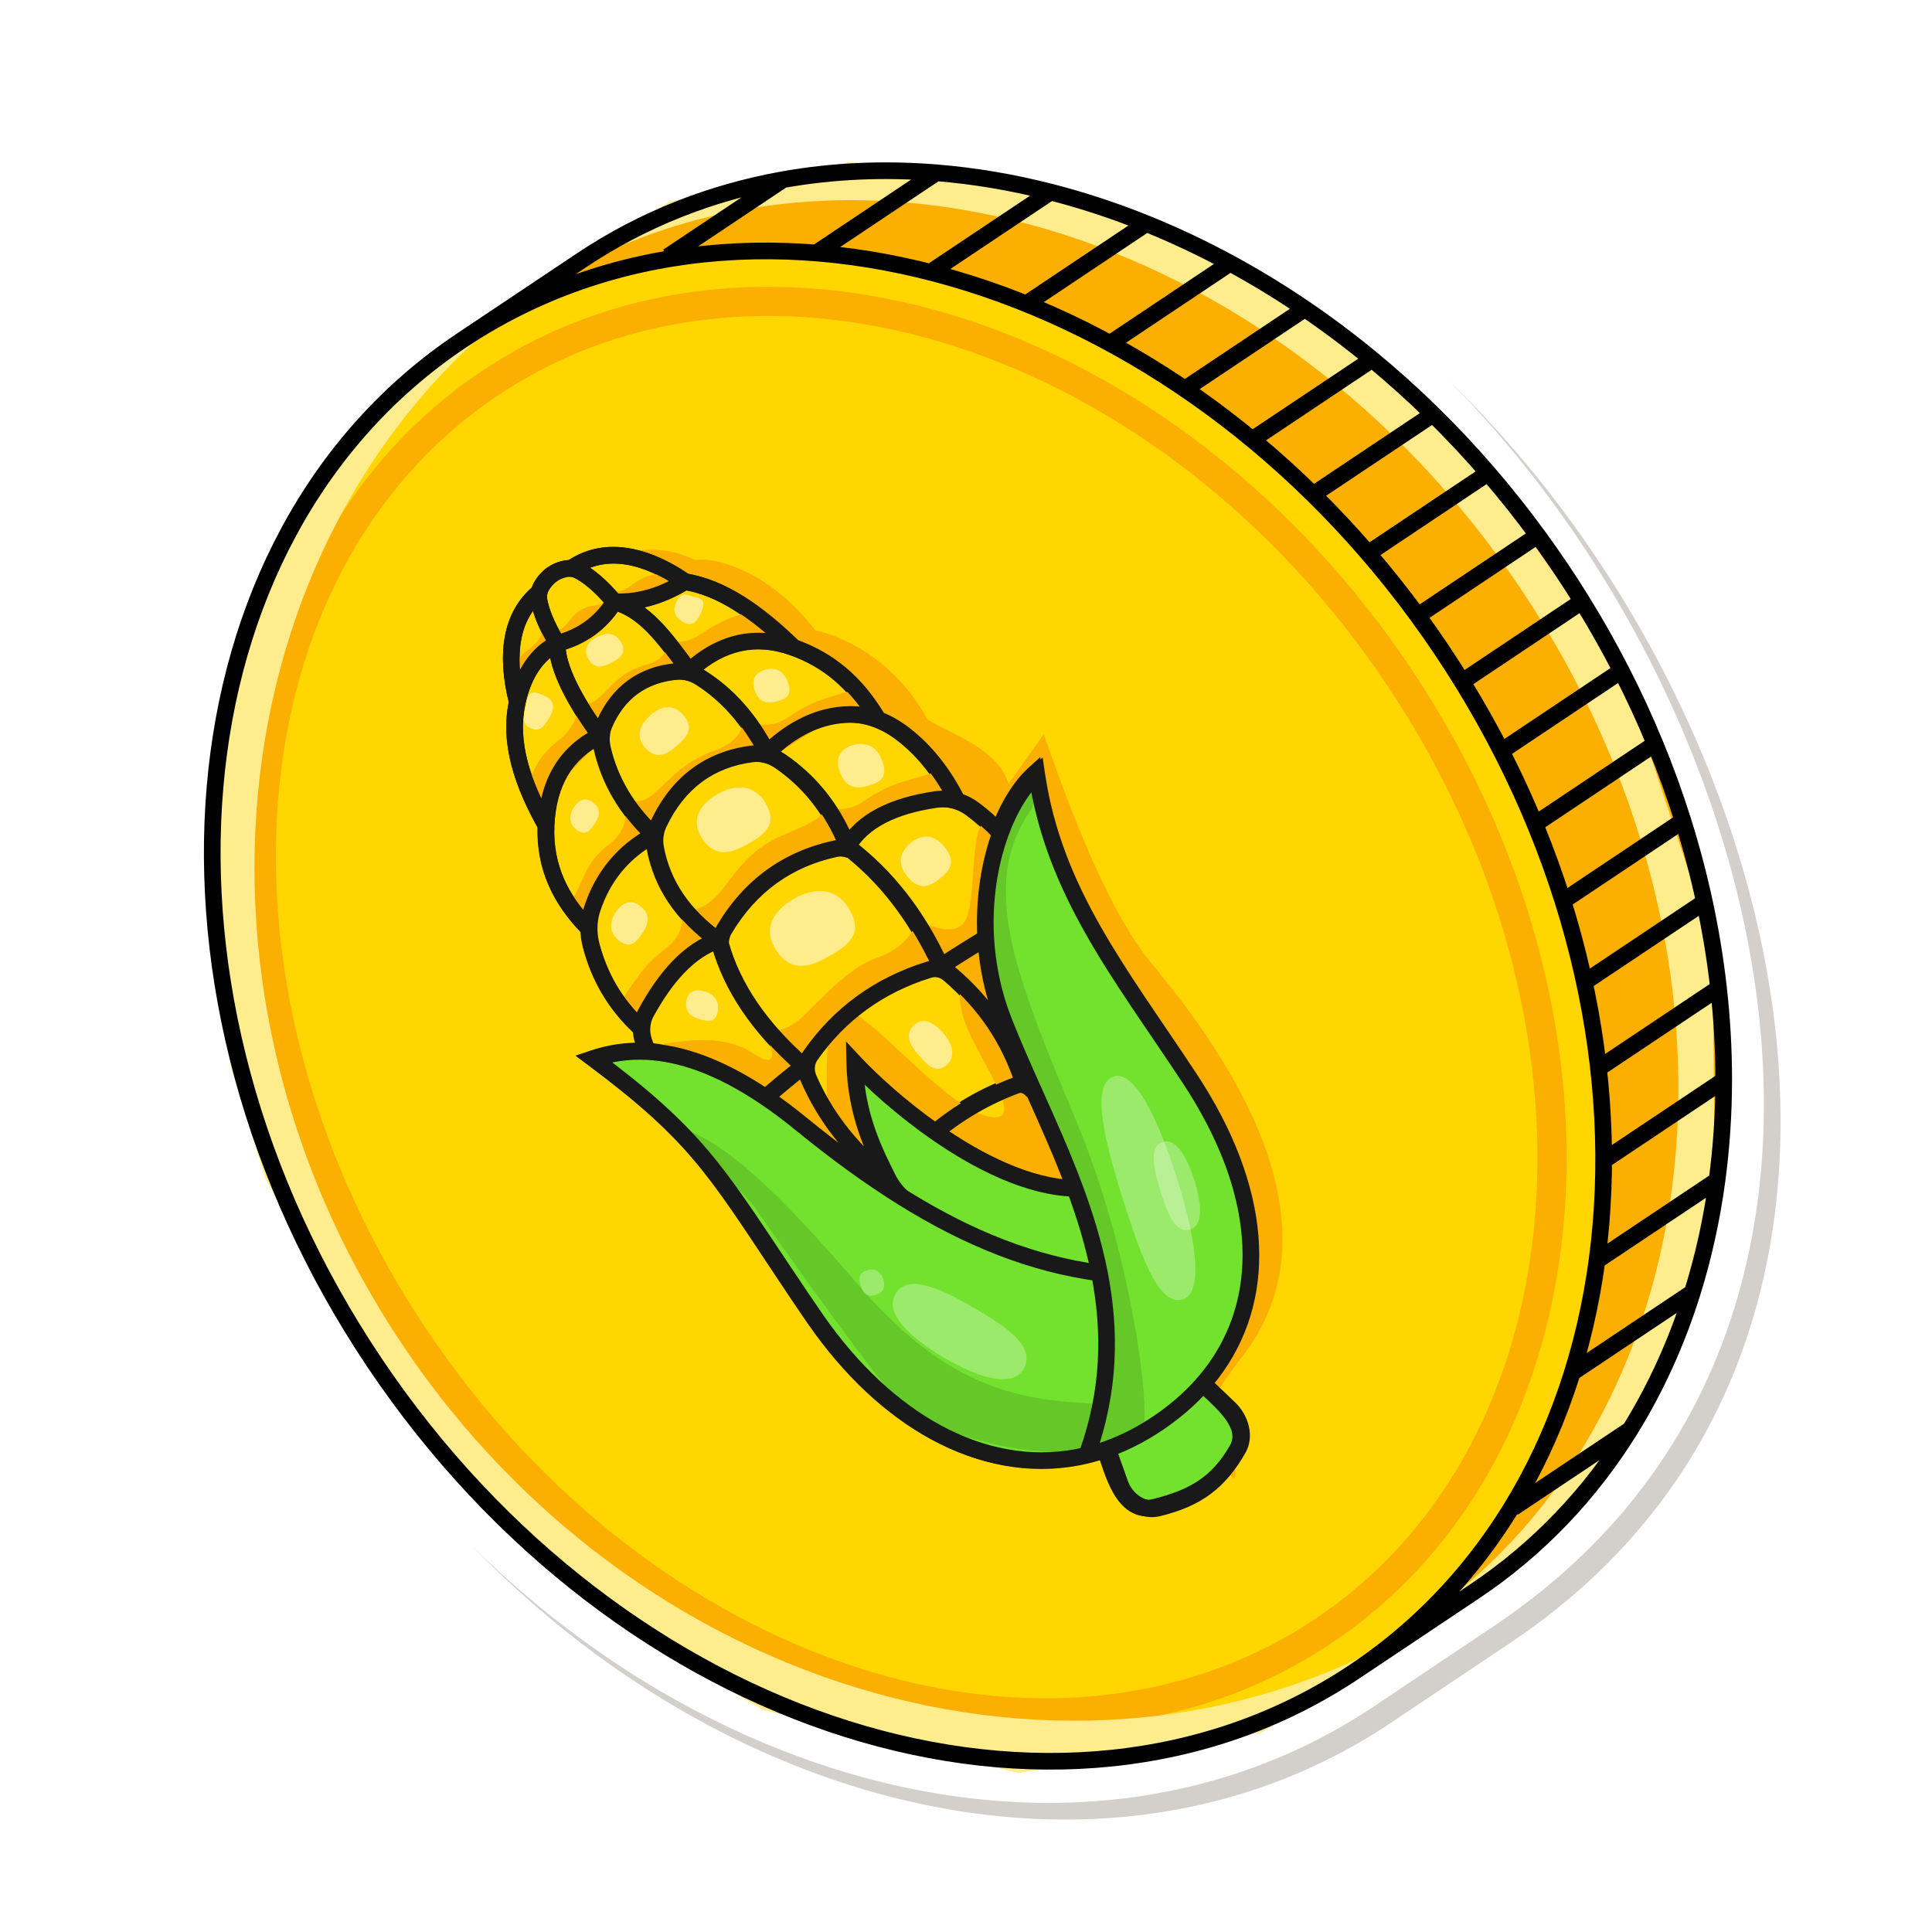 <svg width="464" height="464" viewBox="0 0 464 464" fill="none" xmlns="http://www.w3.org/2000/svg">
<g filter="url(#filter0_f_856_6380)">
<path d="M362.882 394.449L334.128 413.713C257.339 465.157 146.446 427.791 85.523 336.763C24.601 245.736 32.303 128.918 109.092 77.474L137.846 58.21C187.625 24.861 252.475 30.636 303.548 58.414C414.174 118.581 486.552 311.599 362.882 394.449Z" fill="#261804" fill-opacity="0.2"/>
</g>
<path d="M358.882 390.449L330.128 409.713C253.339 461.157 142.446 423.791 81.523 332.763C20.601 241.736 28.303 124.918 105.092 73.474L133.846 54.21C183.625 20.861 248.475 26.636 299.548 54.414C410.174 114.581 482.552 307.599 358.882 390.449Z" fill="white"/>
<path d="M89.935 327.258C149.162 415.536 254.539 448.764 325.3 401.475C396.061 354.186 405.41 244.286 346.183 156.008C286.955 67.729 181.579 34.501 110.818 81.791C40.057 129.08 30.707 238.98 89.935 327.258Z" fill="#FFD600"/>
<path d="M375.011 136.742C376.721 139.291 378.374 141.859 379.971 144.442C383.363 149.933 386.498 155.496 389.377 161.112C392.35 166.91 395.05 172.765 397.478 178.654C400.006 184.783 402.24 190.95 404.183 197.13C406.225 203.626 407.945 210.138 409.345 216.636C410.837 223.559 411.966 230.467 412.736 237.327C413.571 244.775 413.982 252.166 413.973 259.456C413.962 267.613 413.425 275.643 412.366 283.486C411.115 292.753 409.137 301.759 406.439 310.403C402.779 322.13 397.795 333.192 391.508 343.337C382.002 358.679 369.517 371.925 354.128 382.209L325.3 401.475C396.061 354.186 405.41 244.286 346.183 156.008C286.955 67.729 181.579 34.501 110.818 81.791L139.646 62.525C154.498 52.599 170.875 46.221 188.031 43.154C200.014 41.012 212.376 40.486 224.864 41.495C233.972 42.231 243.147 43.783 252.29 46.122C260.003 48.095 267.693 50.627 275.301 53.7C282.09 56.442 288.814 59.614 295.43 63.204C301.517 66.507 307.513 70.162 313.385 74.161C318.894 77.912 324.293 81.964 329.556 86.309C334.561 90.442 339.443 94.839 344.179 99.494C348.728 103.965 353.141 108.674 357.4 113.614C361.523 118.398 365.5 123.398 369.312 128.61C371.255 131.266 373.156 133.977 375.011 136.742Z" fill="#FBAF00"/>
<path d="M89.935 327.258C149.162 415.536 254.539 448.764 325.3 401.475C396.061 354.186 405.41 244.286 346.183 156.008C286.955 67.729 181.579 34.501 110.818 81.791C40.057 129.08 30.707 238.98 89.935 327.258Z" fill="#FFD600"/>
<path d="M375.011 136.742C376.721 139.291 378.374 141.859 379.971 144.442C383.363 149.933 386.498 155.496 389.377 161.112C392.35 166.91 395.05 172.765 397.478 178.654C400.006 184.783 402.24 190.95 404.183 197.13C406.225 203.626 407.945 210.138 409.345 216.636C410.837 223.559 411.966 230.467 412.736 237.327C413.571 244.775 413.982 252.166 413.973 259.456C413.962 267.613 413.425 275.643 412.366 283.486C411.115 292.753 409.137 301.759 406.439 310.403C402.779 322.13 397.795 333.192 391.508 343.337C382.002 358.679 369.517 371.925 354.128 382.209L325.3 401.475C396.061 354.186 405.41 244.286 346.183 156.008C286.955 67.729 181.579 34.501 110.818 81.791L139.646 62.525C154.498 52.599 170.875 46.221 188.031 43.154C200.014 41.012 212.376 40.486 224.864 41.495C233.972 42.231 243.147 43.783 252.29 46.122C260.003 48.095 267.693 50.627 275.301 53.7C282.09 56.442 288.814 59.614 295.43 63.204C301.517 66.507 307.513 70.162 313.385 74.161C318.894 77.912 324.293 81.964 329.556 86.309C334.561 90.442 339.443 94.839 344.179 99.494C348.728 103.965 353.141 108.674 357.4 113.614C361.523 118.398 365.5 123.398 369.312 128.61C371.255 131.266 373.156 133.977 375.011 136.742Z" fill="#FBAF00"/>
<path d="M365.513 141.834C424.336 229.871 412.847 340.95 339.852 389.934L375.527 364.922L400.451 325.996L411.836 283.908L411.279 226.562L389.593 160.883L354.761 111.518L334.853 90.079L288.557 59.178L237.77 40.98L203.906 38.934L160.596 48.466L126.836 71.121C199.831 22.137 306.69 53.796 365.513 141.834Z" fill="#FFED8D"/>
<path d="M99.471 321.165C154.796 403.882 252.599 435.439 317.921 391.649C383.242 347.86 391.346 245.305 336.021 162.587C280.696 79.87 182.893 48.313 117.571 92.103C52.25 135.892 44.146 238.447 99.471 321.165Z" stroke="#FBAF00" stroke-width="7"/>
<path d="M96.599 322.875C155.688 411.147 267.884 439.64 347.195 386.516L303.107 416.048L244.627 425.856L183.149 410.607L152.16 392.259L118.171 362.26L88.682 328.41L63.691 282.924L55.422 256.265L50.195 188.268L57.693 152.77L66.404 129.271L96.179 91.663L133.214 66.856C53.903 119.98 37.509 234.604 96.599 322.875Z" fill="#FFED8D"/>
<path d="M325.3 401.475C254.539 448.764 149.162 415.536 89.935 327.258C30.707 238.98 40.057 129.08 110.818 81.791M325.3 401.475C396.061 354.186 405.41 244.286 346.183 156.008C286.955 67.729 181.579 34.501 110.818 81.791M325.3 401.475L354.128 382.209C369.517 371.925 382.002 358.679 391.508 343.337M110.818 81.791L139.646 62.525C154.498 52.599 170.875 46.221 188.031 43.154M188.031 43.154C200.014 41.012 212.376 40.486 224.864 41.495M188.031 43.154L160.385 61.629M224.864 41.495C233.972 42.231 243.147 43.783 252.29 46.122M224.864 41.495L196.644 60.354M252.29 46.122C260.003 48.095 267.693 50.627 275.301 53.7M252.29 46.122L224.254 64.858M275.301 53.7C282.09 56.442 288.814 59.614 295.43 63.204M275.301 53.7L247.38 72.359M295.43 63.204C301.517 66.507 307.513 70.162 313.385 74.161M295.43 63.204L267.303 82.001M313.385 74.161C318.894 77.912 324.293 81.964 329.556 86.309M313.385 74.161L285.304 92.927M329.556 86.309C334.561 90.442 339.443 94.839 344.179 99.494M329.556 86.309L301.383 105.138M344.179 99.494C348.728 103.965 353.141 108.674 357.4 113.614M344.179 99.494L316.181 118.205M357.4 113.614C361.523 118.398 365.5 123.398 369.312 128.61M357.4 113.614L329.057 132.556M369.312 128.61C371.255 131.266 373.156 133.977 375.011 136.742C376.721 139.291 378.374 141.859 379.971 144.442M369.312 128.61C359.244 135.338 349.87 141.602 340.972 147.549M379.971 144.442C383.363 149.933 386.498 155.496 389.377 161.112M379.971 144.442L351.606 163.399M389.377 161.112C392.35 166.91 395.05 172.765 397.478 178.654M389.377 161.112L360.958 180.105M397.478 178.654C400.006 184.783 402.24 190.95 404.183 197.13M397.478 178.654L369.029 197.667M404.183 197.13C406.225 203.626 407.945 210.138 409.345 216.636M404.183 197.13L375.684 216.176M409.345 216.636C410.837 223.559 411.966 230.467 412.736 237.327M409.345 216.636L380.834 235.69M412.736 237.327C413.571 244.775 413.982 252.166 413.972 259.456M412.736 237.327L384.378 256.278M413.972 259.456C413.962 267.613 413.425 275.643 412.366 283.486M413.972 259.456L385.619 278.404M412.366 283.486C411.115 292.753 409.137 301.759 406.439 310.403M412.366 283.486L383.914 302.5M406.439 310.403C402.779 322.13 397.795 333.192 391.508 343.337M406.439 310.403L377.852 329.507M391.508 343.337L363.388 362.13" stroke="black" stroke-width="4"/>
<path d="M166.931 134.49C157.028 129.655 147.51 132.828 143.004 135.995L156.662 142.568L194.35 170.492L228.852 204.703L243.95 237.57L276.332 330.022L290.965 344.258C301.492 370.803 294.374 339.855 293.834 339.568L293.058 333.146L297.287 327.141C325.361 293.121 291.079 248.936 276.332 231.08C264.534 216.795 254.043 185.923 250.684 176.313L242.208 188.262C239.889 179.835 227.604 175.904 222.765 172.827C214.804 158.193 202.066 152.647 195.845 151.418C184.558 136.791 171.513 133.735 166.931 134.49Z" fill="#FBAF00"/>
<path d="M129.277 142.402C122.817 147.875 121.272 156.961 124.228 168.581C125.768 161.619 128.984 157.002 133.791 154.477C133.628 158.932 136.347 166.095 144.001 176.66L144.367 176.647C144.451 175.655 144.687 174.691 145.079 173.794C148.341 166.32 154.115 162.012 162.223 161.232C163.383 161.121 164.566 161.253 165.706 161.602L165.347 161.106C159.487 153.017 154.735 146.457 147.467 144.513C144.246 149.683 139.548 153.034 133.792 154.477C131.138 150.184 129.839 146.607 129.427 144.162C129.326 143.563 129.334 142.965 129.44 142.393L129.277 142.402Z" fill="#FFD600"/>
<path d="M133.791 154.477C128.984 157.002 125.768 161.619 124.228 168.581L124.226 168.595L124.219 168.626L124.202 168.706C122.135 178.262 125.434 188.169 131.107 198.236C131.553 187.888 135.855 180.674 144.001 176.66C136.347 166.095 133.628 158.932 133.791 154.477Z" fill="#FFD600"/>
<path d="M164.395 139.678C159.573 142.542 154.204 144.765 147.465 144.513L147.467 144.513C154.735 146.457 159.487 153.017 165.347 161.106C172.957 153.995 181.413 152.278 190.324 155.452C181.593 146.935 173.249 141.141 164.395 139.678Z" fill="#FFD600"/>
<path d="M164.395 139.678C153.897 132.464 144.548 131.463 137.316 136.409L137.156 136.526C137.724 136.579 138.289 136.734 138.824 136.996C141.1 138.113 144.14 140.527 147.465 144.513C154.204 144.765 159.573 142.542 164.395 139.678Z" fill="#FFD600"/>
<path d="M129.427 144.162C129.839 146.607 131.138 150.184 133.792 154.477C139.548 153.034 144.246 149.683 147.467 144.513L147.465 144.513C144.14 140.527 141.1 138.113 138.824 136.996C138.289 136.734 137.724 136.579 137.156 136.526C136.693 136.483 136.229 136.509 135.778 136.599C133.212 137.113 131.262 138.587 129.987 140.871C129.725 141.342 129.539 141.856 129.44 142.393C129.334 142.965 129.326 143.563 129.427 144.162Z" fill="#FFD600"/>
<path d="M131.108 198.237C130.672 208.364 134.789 216.145 140.965 222.574L141.378 222.968C141.371 221.357 141.611 219.769 142.101 218.268C144.611 210.585 149.407 204.542 156.854 200.484L157.208 200.549C157.341 199.554 157.625 198.593 158.047 197.701C162.672 187.914 170.202 182.312 180.332 181.008C181.521 180.854 182.737 180.942 183.917 181.251L183.968 180.727C179.885 172.746 174.556 166.804 168.191 162.754C167.404 162.253 166.567 161.866 165.706 161.602C164.566 161.253 163.383 161.121 162.223 161.232C154.115 162.012 148.341 166.32 145.079 173.794C144.687 174.691 144.451 175.655 144.367 176.647L144.001 176.66C135.855 180.674 131.553 187.888 131.107 198.236L131.108 198.237Z" fill="#FFD600"/>
<path d="M190.324 155.452C181.413 152.278 172.957 153.995 165.347 161.106L165.706 161.602C166.567 161.866 167.404 162.253 168.191 162.754C174.556 166.804 179.885 172.746 183.968 180.727L183.917 181.251C185.076 181.553 186.201 182.069 187.232 182.779C193.901 187.369 199.536 193.881 203.191 203.213C206.802 196.988 214.178 193.437 224.228 191.945C225.957 191.688 227.745 191.808 229.453 192.314L228.966 191.407C225.468 184.693 221.049 179.44 215.93 175.708C214.269 174.497 212.469 173.508 210.598 172.797L210.258 172.328C205.22 163.969 198.903 158.508 190.324 155.452Z" fill="#FFD600"/>
<path d="M156.854 200.484C149.407 204.542 144.611 210.585 142.101 218.268C141.611 219.769 141.371 221.357 141.378 222.968C141.383 224.346 141.568 225.741 141.931 227.113C143.856 234.385 147.514 240.936 153.307 246.397L153.984 247.157C153.981 245.735 154.323 244.348 154.986 243.126C159.654 234.527 165.337 228.092 172.237 225.768L172.243 225.778L172.8 226.645C172.773 225.396 173.076 224.177 173.696 223.13C179.903 212.65 188.86 206.246 200.226 203.763C201.415 203.503 202.666 203.604 203.84 204.031L203.191 203.213C199.536 193.881 193.901 187.369 187.232 182.779C186.201 182.069 185.076 181.553 183.917 181.251C182.737 180.942 181.521 180.854 180.332 181.008C170.202 182.312 162.672 187.914 158.047 197.701C157.625 198.593 157.341 199.554 157.208 200.549L156.854 200.484Z" fill="#FFD600"/>
<path d="M225.452 231.97C219.914 219.753 212.427 210.229 203.191 203.213L203.84 204.031C202.666 203.604 201.415 203.503 200.226 203.763C188.86 206.246 179.903 212.65 173.696 223.13C173.076 224.177 172.773 225.396 172.8 226.645C175.672 236.973 182.186 246.693 192.629 255.887L193.357 256.016C193.437 255.057 193.756 254.139 194.302 253.357C201.209 243.472 210.583 236.539 222.572 232.794C223.481 232.511 224.451 232.484 225.387 232.698L225.452 231.97Z" fill="#FFD600"/>
<path d="M172.237 225.768C165.337 228.092 159.654 234.527 154.986 243.126C154.323 244.348 153.981 245.735 153.984 247.157C153.987 248.149 154.156 249.157 154.501 250.138C154.777 250.923 155.066 251.698 155.368 252.462C162.948 252.874 172.232 255.753 183.548 263.427C186.371 261.004 189.395 258.488 192.629 255.887C182.186 246.693 175.672 236.973 172.8 226.645C172.614 226.355 172.428 226.066 172.243 225.778L172.237 225.768Z" fill="#FFD600"/>
<path d="M224.228 191.945C214.178 193.437 206.802 196.988 203.191 203.213C212.427 210.229 219.914 219.753 225.452 231.97C229.207 229.498 232.791 227.232 236.199 225.155C235.679 215.863 237.147 207.129 239.725 200.018C237.729 197.854 235.551 195.906 233.198 194.175C232.039 193.323 230.769 192.704 229.453 192.314C227.745 191.808 225.957 191.688 224.228 191.945Z" fill="#FFD600"/>
<path d="M245.186 259.9C241.787 249.259 235.846 240.747 227.962 234.007C227.194 233.35 226.306 232.908 225.387 232.698C224.451 232.484 223.481 232.511 222.572 232.794C210.583 236.539 201.209 243.472 194.302 253.357C193.756 254.139 193.437 255.057 193.357 256.016C193.277 256.976 193.437 257.977 193.847 258.925C197.477 267.308 203.347 275.582 213.016 283.34C209.79 276.856 205.128 267.904 204.873 255.162C208.975 259.559 215.919 265.948 224.143 271.71C229.85 266.972 236.276 263.228 243.46 260.525C244.074 260.294 244.747 260.278 245.385 260.463L245.186 259.9Z" fill="#FFD600"/>
<path d="M248.02 262.684L247.8 262.191C247.067 261.508 246.344 260.741 245.385 260.463C244.747 260.278 244.074 260.294 243.46 260.525C236.276 263.228 229.85 266.972 224.143 271.71C234.29 278.82 246.383 284.974 257.483 285.248C254.629 277.507 251.282 270.001 248.02 262.684Z" fill="#FFD600"/>
<path d="M277.347 361.968C286.717 359.659 292.504 356.202 297.099 348.19C300.597 342.091 292.861 336.354 288.91 332.388L288.382 331.839C285.741 334.919 282.644 337.762 279.108 340.339C274.578 343.64 269.951 346.102 265.284 347.786C267.241 353.299 269.604 363.875 277.347 361.968Z" fill="#73E22F"/>
<path d="M137.316 136.409L136.184 134.758L136.159 134.774L136.135 134.792L137.316 136.409ZM147.465 144.513L145.931 145.791L146.174 146.082L146.505 146.264L147.465 144.513ZM129.277 142.402L129.158 140.405L128.491 140.443L127.982 140.874L129.277 142.402ZM133.792 154.477L132.092 155.525L132.863 156.773L134.284 156.417L133.792 154.477ZM138.824 136.996L137.947 138.791L138.824 136.996ZM135.778 136.599L135.38 134.638L135.778 136.599ZM129.427 144.162L127.455 144.489L129.427 144.162ZM129.987 140.871L128.24 139.893L129.987 140.871ZM133.791 154.477L135.79 154.556L135.916 151.098L132.857 152.706L133.791 154.477ZM131.108 198.237L133.106 198.329L133.13 197.758L132.849 197.259L131.108 198.237ZM210.258 172.328L208.546 173.357L208.59 173.43L208.64 173.499L210.258 172.328ZM140.965 222.574L139.525 223.957L139.554 223.988L139.585 224.017L140.965 222.574ZM183.968 180.727L185.959 180.926L186.016 180.343L185.748 179.82L183.968 180.727ZM144.605 179.816L142.658 180.266L144.605 179.816ZM145.079 173.794L143.245 172.99L145.079 173.794ZM168.191 162.754L169.261 161.067L168.191 162.754ZM162.223 161.232L162.026 159.241L162.223 161.232ZM228.966 191.407L227.193 192.327L227.199 192.338L227.205 192.349L228.966 191.407ZM203.948 171.533L203.939 169.533L203.948 171.533ZM215.93 175.708L214.755 177.323L214.755 177.323L215.93 175.708ZM172.237 225.768L173.92 224.692L173.713 224.369L173.401 224.145L172.237 225.768ZM153.307 246.397L154.798 245.069L154.74 245.004L154.677 244.944L153.307 246.397ZM142.101 218.268L144.003 218.894L142.101 218.268ZM141.931 227.113L139.998 227.619L141.931 227.113ZM203.191 203.213L201.329 203.937L201.439 204.217L201.625 204.452L203.191 203.213ZM187.232 182.779L186.102 184.426L187.232 182.779ZM180.332 181.008L180.071 179.024L180.332 181.008ZM157.289 203.632L155.322 203.991L157.289 203.632ZM158.047 197.701L156.238 196.842L158.047 197.701ZM224.228 191.945L223.928 189.966L224.228 191.945ZM233.198 194.175L232.016 195.785L233.198 194.175ZM154.986 243.126L156.744 244.084L154.986 243.126ZM154.501 250.138L152.614 250.796L154.501 250.138ZM173.696 223.13L175.417 224.153L173.696 223.13ZM200.226 203.763L199.794 201.809L200.226 203.763ZM245.186 259.9L243.281 260.503L243.29 260.532L243.3 260.561L245.186 259.9ZM213.016 283.34L214.82 282.481L214.813 282.467L214.806 282.453L213.016 283.34ZM227.962 234.007L226.665 235.525L227.962 234.007ZM222.572 232.794L221.971 230.885L222.572 232.794ZM193.847 258.925L195.682 258.135L193.847 258.925ZM194.302 253.357L195.942 254.506L194.302 253.357ZM243.46 260.525L244.169 262.397L243.46 260.525ZM195.738 316.895L194.097 318.032L195.738 316.895ZM142.473 254.21L141.832 252.314L138.221 253.525L141.279 255.811L142.473 254.21ZM191.913 269.7L190.648 271.246L191.913 269.7ZM284.925 258.819L283.255 259.914L284.925 258.819ZM279.108 340.339L277.927 338.722L279.108 340.339ZM248.397 185.84L250.376 185.556L249.832 181.837L247.052 184.356L248.397 185.84ZM240.466 244.997L242.33 244.278L240.466 244.997ZM260.307 349.286L260.785 351.229L260.307 349.286ZM216.415 287.513L215.36 289.209L216.415 287.513ZM204.873 255.162L206.333 253.8L202.769 249.979L202.873 255.196L204.873 255.162ZM288.91 332.388L287.47 333.772C287.478 333.78 287.486 333.789 287.495 333.797L288.91 332.388ZM297.099 348.19L298.835 349.189L297.099 348.19ZM277.347 361.968L277.831 363.91L277.347 361.968ZM257.899 349.804L258.273 351.77L257.899 349.804ZM291.334 328.03L292.976 329.177L291.334 328.03ZM187.78 305.086L189.443 303.981L187.78 305.086ZM203.84 204.031L203.161 205.91C204.002 206.217 204.943 205.928 205.465 205.203C205.986 204.478 205.963 203.494 205.406 202.792L203.84 204.031ZM153.984 247.157L155.984 247.159L153.984 247.157ZM193.357 256.016L195.35 256.188L193.357 256.016ZM229.453 192.314L228.89 194.231L229.453 192.314ZM183.917 181.251L183.417 183.185L183.917 181.251ZM210.598 172.797L209.892 174.666L210.598 172.797ZM165.706 161.602L165.126 163.514L165.706 161.602ZM144.367 176.647L146.359 176.821L144.367 176.647ZM157.208 200.549L159.191 200.818L157.208 200.549ZM245.385 260.463L244.833 262.384L245.385 260.463ZM224.143 271.71L222.998 273.347L224.143 271.71ZM236.199 225.155L238.196 225.049L236.199 225.155ZM155.368 252.462L155.265 254.459L155.368 252.462ZM124.219 168.626L122.266 168.191L124.219 168.626ZM131.107 198.236L129.365 199.214L129.366 199.214L131.107 198.236ZM248.02 262.684L246.194 263.494L246.194 263.494L248.02 262.684ZM165.524 138.031C154.676 130.575 144.376 129.154 136.184 134.758L138.449 138.061C144.72 133.772 153.119 134.352 163.265 141.325L165.524 138.031ZM127.982 140.874C120.674 147.065 119.25 157.122 122.29 169.069L126.166 168.093C123.293 156.801 124.96 148.684 130.573 143.93L127.982 140.874ZM135.492 153.429C132.934 149.291 131.757 145.958 131.4 143.835L127.455 144.489C127.922 147.256 129.343 151.078 132.092 155.525L135.492 153.429ZM131.734 141.85C132.738 140.051 134.208 138.955 136.177 138.56L135.38 134.638C132.217 135.272 129.787 137.122 128.24 139.893L131.734 141.85ZM191.718 154.023C182.908 145.427 174.194 139.271 164.715 137.705L164.074 141.651C172.304 143.011 180.278 148.442 188.93 156.882L191.718 154.023ZM126.181 169.018C127.63 162.469 130.568 158.432 134.725 156.248L132.857 152.706C127.401 155.573 123.907 160.77 122.275 168.144L126.181 169.018ZM131.792 154.398C131.696 157.042 132.453 160.262 134.135 164.079C135.825 167.915 138.501 172.473 142.382 177.831L145.619 175.49C141.847 170.282 139.336 165.975 137.794 162.475C136.244 158.956 135.723 156.366 135.79 154.556L131.792 154.398ZM166.715 162.569C170.306 159.213 174.012 157.207 177.784 156.375C181.551 155.545 185.509 155.858 189.658 157.336L190.99 153.568C186.228 151.872 181.503 151.457 176.912 152.469C172.325 153.48 167.998 155.888 163.979 159.643L166.715 162.569ZM211.97 171.3C206.722 162.592 200.057 156.798 190.99 153.568L189.658 157.336C197.749 160.218 203.717 165.345 208.546 173.357L211.97 171.3ZM129.11 198.146C128.645 208.953 133.073 217.242 139.525 223.957L142.406 221.19C136.505 215.048 132.699 207.776 133.106 198.329L129.11 198.146ZM158.223 199.031C152.058 193.219 148.247 186.625 146.553 179.367L142.658 180.266C144.544 188.349 148.789 195.626 155.484 201.938L158.223 199.031ZM185.748 179.82C181.522 171.56 175.963 165.332 169.261 161.067L167.12 164.44C173.149 168.276 178.248 173.932 182.188 181.634L185.748 179.82ZM146.912 174.599C149.894 167.767 155.055 163.931 162.42 163.223L162.026 159.241C153.175 160.093 146.788 164.873 143.245 172.99L146.912 174.599ZM185.368 182.161C191.42 176.261 197.657 173.545 203.958 173.533L203.939 169.533C196.372 169.547 189.185 172.845 182.571 179.293L185.368 182.161ZM230.739 190.487C227.119 183.538 222.509 178.032 217.105 174.093L214.755 177.323C219.59 180.847 223.816 185.847 227.193 192.327L230.739 190.487ZM144.003 218.894C146.36 211.676 150.831 206.047 157.814 202.241L155.893 198.728C147.983 203.037 142.861 209.493 140.2 217.642L144.003 218.894ZM139.998 227.619C142.011 235.226 145.853 242.113 151.937 247.851L154.677 244.944C149.176 239.758 145.7 233.543 143.865 226.606L139.998 227.619ZM186.102 184.426C192.451 188.796 197.826 194.992 201.329 203.937L205.053 202.488C201.247 192.771 195.35 185.942 188.363 181.133L186.102 184.426ZM155.322 203.991C157.042 213.244 162.295 221.089 171.074 227.392L173.401 224.145C165.339 218.357 160.759 211.366 159.255 203.272L155.322 203.991ZM159.856 198.56C164.208 189.349 171.178 184.203 180.593 182.991L180.071 179.024C169.226 180.42 161.136 186.478 156.238 196.842L159.856 198.56ZM204.922 204.22C208.079 198.778 214.701 195.382 224.527 193.923L223.928 189.966C213.654 191.492 205.526 195.198 201.461 202.205L204.922 204.22ZM227.273 231.149C221.613 218.661 213.927 208.86 204.398 201.621L201.985 204.804C210.928 211.597 218.216 220.845 223.631 232.791L227.273 231.149ZM156.744 244.084C161.334 235.631 166.702 229.745 172.881 227.664L171.594 223.873C163.972 226.439 157.975 233.424 153.228 242.168L156.744 244.084ZM175.417 224.153C181.347 214.142 189.84 208.08 200.658 205.717L199.794 201.809C187.879 204.411 178.459 211.158 171.974 222.107L175.417 224.153ZM226.665 235.525C234.278 242.034 240.001 250.234 243.281 260.503L247.091 259.296C243.574 248.284 237.413 239.46 229.259 232.488L226.665 235.525ZM192.012 259.715C195.774 268.403 201.848 276.939 211.768 284.899L214.265 281.782C204.847 274.224 199.18 266.213 195.682 258.135L192.012 259.715ZM195.942 254.506C202.595 244.984 211.603 238.317 223.174 234.704L221.971 230.885C209.562 234.76 199.822 241.96 192.661 252.208L195.942 254.506ZM286.595 257.723C269.86 232.273 254.425 213.256 250.376 185.556L246.418 186.123C250.63 214.941 266.808 234.902 283.255 259.914L286.595 257.723ZM255.607 285.935C258.011 292.455 260.048 299.107 261.381 305.928L265.307 305.171C263.921 298.082 261.814 291.217 259.36 284.561L255.607 285.935ZM261.381 305.928C264.01 319.378 263.906 333.509 258.427 348.598L262.187 349.973C267.957 334.085 268.048 319.2 265.307 305.171L261.381 305.928ZM215.36 289.209C231.354 299.188 246.805 305.319 263.08 307.531L263.608 303.568C248.011 301.448 233.094 295.565 217.471 285.817L215.36 289.209ZM295.363 347.191C293.193 350.975 290.794 353.6 287.891 355.559C284.967 357.533 281.426 358.902 276.863 360.026L277.831 363.91C282.638 362.725 286.675 361.212 290.135 358.877C293.618 356.527 296.41 353.417 298.835 349.189L295.363 347.191ZM259.83 347.342C259.062 347.529 258.293 347.694 257.524 347.838L258.273 351.77C259.111 351.613 259.948 351.433 260.785 351.229L259.83 347.342ZM257.524 347.838C235.966 351.884 213.793 339.404 197.38 315.757L194.097 318.032C210.991 342.373 234.552 356.221 258.273 351.77L257.524 347.838ZM283.255 259.914C300.512 286.157 301.535 309.892 289.692 326.883L292.976 329.177C306.077 310.379 304.392 284.787 286.595 257.723L283.255 259.914ZM186.116 306.191C189.008 310.536 191.698 314.577 194.097 318.032L197.38 315.757C195.009 312.341 192.342 308.335 189.443 303.981L186.116 306.191ZM141.279 255.811C153.398 264.87 160.602 271.485 166.752 278.77C172.939 286.099 178.089 294.134 186.116 306.191L189.443 303.981C181.489 292.033 176.18 283.746 169.805 276.195C163.394 268.601 155.936 261.78 143.668 252.609L141.279 255.811ZM204.52 202.152C203.012 201.603 201.376 201.463 199.794 201.809L200.658 205.717C201.455 205.543 202.321 205.605 203.161 205.91L204.52 202.152ZM174.8 226.607C174.78 225.707 174.998 224.86 175.417 224.153L171.974 222.107C171.153 223.494 170.766 225.084 170.801 226.683L174.8 226.607ZM193.948 254.388C183.721 245.384 177.471 235.98 174.727 226.115L170.874 227.176C173.874 237.965 180.651 248.002 191.31 257.387L193.948 254.388ZM153.228 242.168C152.399 243.694 151.981 245.412 151.984 247.155L155.984 247.159C155.982 246.059 156.246 245.002 156.744 244.084L153.228 242.168ZM151.984 247.155C151.987 248.372 152.195 249.604 152.614 250.796L156.388 249.48C156.117 248.711 155.986 247.925 155.984 247.159L151.984 247.155ZM151.816 247.726L152.493 248.486L155.476 245.828L154.798 245.069L151.816 247.726ZM229.259 232.488C228.248 231.624 227.068 231.032 225.828 230.749L224.947 234.648C225.545 234.785 226.14 235.076 226.665 235.525L229.259 232.488ZM225.828 230.749C224.563 230.46 223.234 230.491 221.971 230.885L223.174 234.704C223.728 234.53 224.338 234.509 224.947 234.648L225.828 230.749ZM223.46 231.788L223.395 232.516L227.38 232.88L227.444 232.152L223.46 231.788ZM195.682 258.135C195.401 257.486 195.298 256.815 195.35 256.188L191.364 255.844C191.256 257.137 191.472 258.468 192.012 259.715L195.682 258.135ZM195.35 256.188C195.402 255.561 195.608 254.984 195.942 254.506L192.661 252.208C191.903 253.294 191.472 254.552 191.364 255.844L195.35 256.188ZM192.287 257.857L193.015 257.985L193.7 254.046L192.972 253.918L192.287 257.857ZM214.806 282.453C211.578 275.966 207.117 267.376 206.872 255.128L202.873 255.196C203.138 268.433 208.001 277.746 211.226 284.227L214.806 282.453ZM277.927 338.722C273.539 341.919 269.078 344.289 264.601 345.905L265.968 349.668C270.824 347.916 275.618 345.36 280.289 341.957L277.927 338.722ZM264.601 345.905C263.013 346.477 261.422 346.956 259.83 347.342L260.785 351.229C262.518 350.809 264.246 350.289 265.968 349.668L264.601 345.905ZM224.527 193.923C225.97 193.709 227.464 193.809 228.89 194.231L230.016 190.396C228.026 189.807 225.944 189.667 223.928 189.966L224.527 193.923ZM228.89 194.231C229.989 194.557 231.048 195.073 232.016 195.785L234.38 192.565C233.03 191.573 231.55 190.851 230.016 190.396L228.89 194.231ZM227.205 192.349L227.691 193.256L231.214 191.372L230.728 190.466L227.205 192.349ZM174.482 225.567C174.296 225.278 174.111 224.99 173.926 224.702L170.561 226.853C170.746 227.143 170.932 227.433 171.119 227.723L174.482 225.567ZM173.926 224.702C173.924 224.698 173.922 224.696 173.92 224.692L170.554 226.844C170.556 226.847 170.559 226.851 170.561 226.853L173.926 224.702ZM170.561 226.855L171.118 227.722L174.482 225.568L173.926 224.701L170.561 226.855ZM140.2 217.642C139.641 219.355 139.371 221.156 139.378 222.97L143.378 222.966C143.372 221.558 143.582 220.183 144.003 218.894L140.2 217.642ZM139.378 222.97C139.384 224.522 139.592 226.086 139.998 227.619L143.865 226.606C143.544 225.396 143.382 224.171 143.378 222.966L139.378 222.97ZM139.585 224.017L139.997 224.411L142.758 221.525L142.346 221.131L139.585 224.017ZM188.363 181.133C187.145 180.294 185.808 179.679 184.418 179.316L183.417 183.185C184.345 183.428 185.257 183.844 186.102 184.426L188.363 181.133ZM184.418 179.316C183.002 178.946 181.527 178.836 180.071 179.024L180.593 182.991C181.515 182.872 182.472 182.938 183.417 183.185L184.418 179.316ZM181.978 180.528L181.927 181.051L185.908 181.45L185.959 180.926L181.978 180.528ZM203.958 173.533C205.932 173.529 207.941 173.925 209.892 174.666L211.303 170.927C208.944 170.032 206.452 169.528 203.939 169.533L203.958 173.533ZM209.892 174.666C211.587 175.31 213.229 176.211 214.755 177.323L217.105 174.093C215.308 172.783 213.351 171.705 211.303 170.927L209.892 174.666ZM208.64 173.499L208.979 173.967L212.216 171.627L211.877 171.158L208.64 173.499ZM169.261 161.067C168.327 160.473 167.326 160.008 166.287 159.69L165.126 163.514C165.809 163.724 166.482 164.034 167.12 164.44L169.261 161.067ZM166.287 159.69C164.911 159.268 163.465 159.103 162.026 159.241L162.42 163.223C163.302 163.138 164.22 163.237 165.126 163.514L166.287 159.69ZM163.729 162.276L164.088 162.772L167.325 160.432L166.966 159.936L163.729 162.276ZM146.553 179.367C146.352 178.508 146.29 177.647 146.359 176.821L142.374 176.472C142.267 177.729 142.365 179.011 142.658 180.266L146.553 179.367ZM146.359 176.821C146.426 176.035 146.613 175.285 146.912 174.599L143.245 172.99C142.762 174.096 142.475 175.274 142.374 176.472L146.359 176.821ZM144.08 178.659L144.446 178.646L144.288 174.648L143.922 174.662L144.08 178.659ZM201.625 204.452L202.274 205.271L205.406 202.792L204.757 201.973L201.625 204.452ZM159.255 203.272C159.101 202.445 159.084 201.618 159.191 200.818L155.226 200.279C155.064 201.492 155.091 202.744 155.322 203.991L159.255 203.272ZM159.191 200.818C159.296 200.028 159.522 199.265 159.856 198.56L156.238 196.842C155.728 197.921 155.385 199.081 155.226 200.279L159.191 200.818ZM156.502 202.452L156.857 202.517L157.56 198.581L157.205 198.517L156.502 202.452ZM131.4 143.835C131.338 143.469 131.343 143.107 131.407 142.762L127.473 142.024C127.326 142.823 127.315 143.656 127.455 144.489L131.4 143.835ZM131.407 142.762C131.467 142.438 131.578 142.13 131.734 141.85L128.24 139.893C127.871 140.554 127.612 141.274 127.473 142.024L131.407 142.762ZM129.397 144.399L129.56 144.39L129.32 140.396L129.158 140.405L129.397 144.399ZM139.702 135.201C138.943 134.829 138.14 134.609 137.334 134.535L136.978 138.518C137.307 138.548 137.636 138.638 137.947 138.791L139.702 135.201ZM137.334 134.535C136.677 134.474 136.019 134.51 135.38 134.638L136.177 138.56C136.438 138.508 136.708 138.493 136.978 138.518L137.334 134.535ZM136.135 134.792L135.975 134.909L138.337 138.144L138.497 138.027L136.135 134.792ZM122.257 168.235L122.255 168.249L126.197 168.941L126.199 168.927L122.257 168.235ZM122.275 168.144C122.27 168.168 122.266 168.189 122.263 168.206C122.259 168.223 122.257 168.238 122.255 168.249C122.253 168.261 122.252 168.27 122.251 168.275C122.25 168.278 122.25 168.281 122.25 168.282C122.249 168.284 122.249 168.285 122.249 168.285C122.249 168.287 122.25 168.283 122.25 168.279C122.251 168.275 122.252 168.267 122.254 168.257C122.255 168.247 122.258 168.234 122.261 168.217C122.264 168.201 122.268 168.182 122.273 168.159L126.179 169.032C126.184 169.008 126.188 168.987 126.192 168.97C126.195 168.952 126.197 168.938 126.199 168.927C126.201 168.915 126.203 168.906 126.203 168.901C126.204 168.898 126.204 168.895 126.204 168.894C126.205 168.892 126.205 168.891 126.205 168.891C126.205 168.89 126.205 168.893 126.204 168.897C126.203 168.902 126.202 168.91 126.2 168.92C126.199 168.93 126.196 168.943 126.193 168.96C126.19 168.976 126.186 168.996 126.181 169.018L122.275 168.144ZM238.602 245.717C240.808 251.395 243.371 257.163 245.974 263L249.626 261.381C247.018 255.53 244.495 249.85 242.33 244.278L238.602 245.717ZM245.936 258.542C244.909 258.245 243.792 258.261 242.751 258.652L244.169 262.397C244.356 262.327 244.585 262.312 244.833 262.384L245.936 258.542ZM243.3 260.561L243.499 261.125L247.27 259.802L247.071 259.238L243.3 260.561ZM203.412 256.524C207.604 261.017 214.653 267.5 222.998 273.347L225.287 270.073C217.185 264.397 210.346 258.1 206.333 253.8L203.412 256.524ZM222.998 273.347C233.23 280.516 245.73 286.958 257.44 287.247L257.527 283.249C247.036 282.989 235.35 277.124 225.287 270.073L222.998 273.347ZM225.423 273.251C230.958 268.656 237.19 265.023 244.169 262.397L242.751 258.652C235.361 261.434 228.742 265.289 222.863 270.17L225.423 273.251ZM211.213 284.199C211.514 284.829 212.151 285.795 212.827 286.669C213.484 287.519 214.396 288.568 215.311 289.177L217.52 285.849C217.188 285.628 216.612 285.034 215.988 284.227C215.382 283.444 214.943 282.738 214.82 282.481L211.213 284.199ZM190.648 271.246C199.141 278.202 207.32 284.192 215.36 289.209L217.471 285.817C209.608 280.911 201.569 275.028 193.177 268.155L190.648 271.246ZM234.202 225.261C234.574 231.918 235.938 238.861 238.602 245.717L242.33 244.278C239.83 237.844 238.546 231.319 238.196 225.049L234.202 225.261ZM226.555 233.642C230.291 231.183 233.856 228.928 237.243 226.863L235.154 223.446C231.727 225.535 228.123 227.814 224.349 230.298L226.555 233.642ZM247.052 184.356C243.39 187.672 240.157 192.95 237.844 199.331L241.605 200.704C243.778 194.71 246.712 190.068 249.742 187.324L247.052 184.356ZM237.844 199.331C235.175 206.695 233.667 215.698 234.202 225.261L238.196 225.049C237.691 216.028 239.118 207.564 241.605 200.704L237.844 199.331ZM241.193 198.664C239.11 196.406 236.837 194.372 234.38 192.565L232.016 195.785C234.265 197.439 236.347 199.302 238.257 201.371L241.193 198.664ZM143.114 256.106C146.526 254.961 150.54 254.202 155.265 254.459L155.47 250.465C150.172 250.177 145.653 251.032 141.832 252.314L143.114 256.106ZM152.614 250.796C152.899 251.605 153.196 252.404 153.508 253.192L157.228 251.732C156.935 250.992 156.655 250.241 156.388 249.48L152.614 250.796ZM155.265 254.459C162.406 254.847 171.345 257.565 182.428 265.082L184.667 261.773C173.119 253.942 163.489 250.9 155.47 250.465L155.265 254.459ZM182.428 265.082C185.048 266.858 187.787 268.902 190.648 271.246L193.177 268.155C190.23 265.74 187.394 263.623 184.667 261.773L182.428 265.082ZM184.853 264.947C187.66 262.538 190.667 260.035 193.885 257.447L191.373 254.327C188.122 256.941 185.082 259.471 182.243 261.908L184.853 264.947ZM166.966 159.936C164.06 155.924 161.316 152.13 158.363 149.109C155.383 146.06 152.077 143.677 147.978 142.581L146.955 146.445C150.125 147.293 152.829 149.162 155.507 151.901C158.212 154.668 160.775 158.199 163.729 162.276L166.966 159.936ZM145.768 143.452C142.824 148.178 138.562 151.218 133.3 152.537L134.284 156.417C140.534 154.85 145.667 151.188 149.165 145.574L145.768 143.452ZM146.505 146.264L146.506 146.265L148.427 142.761L148.426 142.761L146.505 146.264ZM122.273 168.16L122.266 168.191L126.172 169.062L126.179 169.031L122.273 168.16ZM122.265 168.194L122.248 168.274L126.156 169.138L126.173 169.058L122.265 168.194ZM122.247 168.278C120.023 178.56 123.615 189.01 129.365 199.214L132.849 197.258C127.253 187.328 124.247 177.965 126.156 169.134L122.247 168.278ZM133.105 198.328C133.525 188.583 137.501 182.095 144.889 178.455L143.113 174.866C134.208 179.253 129.58 187.192 129.109 198.144L133.105 198.328ZM129.366 199.214L129.366 199.215L132.849 197.259L132.849 197.258L129.366 199.214ZM122.273 168.159C122.27 168.17 122.268 168.181 122.266 168.191L126.173 169.061C126.175 169.051 126.177 169.041 126.179 169.032L122.273 168.159ZM122.266 168.191C122.259 168.22 122.253 168.248 122.247 168.278L126.156 169.134C126.162 169.11 126.167 169.086 126.173 169.061L122.266 168.191ZM163.37 137.958C158.728 140.714 153.745 142.746 147.534 142.514L147.397 146.511C154.663 146.783 160.418 144.369 165.42 141.399L163.37 137.958ZM149 143.234C145.568 139.12 142.316 136.485 139.702 135.201L137.947 138.791C139.884 139.742 142.713 141.933 145.931 145.791L149 143.234ZM170.554 226.844L170.561 226.854L173.926 224.702L173.92 224.692L170.554 226.844ZM249.846 261.874L249.626 261.381L245.974 263L246.194 263.494L249.846 261.874ZM259.36 284.561C256.479 276.748 253.104 269.181 249.846 261.874L246.194 263.494C249.46 270.82 252.78 278.267 255.607 285.935L259.36 284.561ZM245.974 263C246.047 263.165 246.12 263.329 246.194 263.494L249.846 261.874C249.773 261.71 249.699 261.545 249.626 261.381L245.974 263ZM249.161 260.729C248.612 260.218 247.473 258.988 245.936 258.542L244.833 262.384C245.215 262.495 245.523 262.799 246.439 263.652L249.161 260.729ZM287.495 333.797C289.675 335.986 292.314 338.137 294.191 340.675C296.004 343.128 296.519 345.176 295.363 347.191L298.835 349.189C301.177 345.105 299.573 341.236 297.405 338.303C295.3 335.457 292.095 332.756 290.325 330.978L287.495 333.797ZM276.863 360.026C275.422 360.381 274.369 360.145 273.501 359.62C272.562 359.054 271.688 358.056 270.873 356.657C269.196 353.778 268.23 350.111 267.169 347.122L263.4 348.45C264.295 350.974 265.489 355.352 267.418 358.663C268.407 360.359 269.698 361.991 271.441 363.043C273.254 364.138 275.401 364.508 277.831 363.91L276.863 360.026ZM289.692 326.883C288.821 328.134 287.877 329.352 286.863 330.535L289.902 333.144C291.002 331.862 292.027 330.539 292.976 329.177L289.692 326.883ZM286.863 330.535C284.328 333.49 281.347 336.229 277.927 338.722L280.289 341.957C283.942 339.295 287.154 336.348 289.902 333.144L286.863 330.535ZM290.349 331.004L289.822 330.455L286.943 333.223L287.47 333.772L290.349 331.004Z" fill="#191919"/>
<path d="M168.077 152.451C164.205 155.106 160.062 154.14 159.376 152.885C160.126 154.532 162.713 161.42 163.128 161.994C163.46 162.454 167.589 161.221 168.168 160.505L175.902 156.608L187.516 153.921L180.383 146.834C176.249 148.035 173.24 148.912 168.077 152.451Z" fill="#FBAF00"/>
<path d="M180.769 252.925C172.35 247.325 159.934 250.774 153.688 251.691L145.149 256.204L183.966 288.036L224.204 313.068L263.964 296.393L276.426 259.054L266.564 230.255L247.261 204.324C244.102 201.544 242.475 198.892 237.387 197.426C232.514 196.022 234.904 217.101 231.525 221.587C228.821 225.177 221.884 221.773 219.626 220.639L225.712 231.458L232.677 237.624C232.968 237.808 233.254 238.04 233.51 238.284L232.677 237.624C231.212 236.7 229.611 237 231.052 243.249C233.212 252.617 248.147 270.507 237.217 268.125C226.288 265.743 206.228 239.788 201.487 242.389C197.695 244.47 198.665 260.968 198.654 266.93L194.537 260.433L192.068 254.609L184.471 246.608C184.415 246.555 186.109 248.533 186.063 248.479L180.817 242.232C184.309 248.129 189.188 258.524 180.769 252.925Z" fill="#FBAF00"/>
<path d="M225.712 231.458L219.626 220.639C220.559 223.126 216.614 228.025 210.816 229.959C205.068 231.876 199.949 237.013 193.683 243.301L193.518 243.467C188.69 248.312 185.581 247.655 184.471 246.608L192.068 254.609L199.392 245.223L204.854 241.23L216.46 234.188L225.712 231.458Z" fill="#FBAF00"/>
<path d="M160.261 227.463C163.967 224.579 164.334 220.316 163.36 219.272C164.685 220.499 170.397 225.102 170.812 225.677C171.144 226.137 168.298 229.103 167.442 229.436L160.784 235.344L154.327 244.75L151.387 246.112L147.92 242.109C152.684 235.715 153.449 232.765 160.261 227.463Z" fill="#FBAF00"/>
<path d="M170.077 216.949C165.993 219.755 163.585 217.893 162.891 216.612C163.644 218.297 169.289 224.549 169.711 225.134C170.05 225.603 171.31 225.065 171.926 224.316L176.386 217.032L188.487 206.208L203.297 202.057C201.018 198.58 196.281 192.341 197.38 193.862C198.753 195.765 194.879 197.763 188.456 200.385C177.373 204.909 175.182 213.441 170.077 216.949Z" fill="#FBAF00"/>
<path d="M189.12 172.378C185.249 175.032 181.106 174.066 180.419 172.812C181.17 174.458 183.757 181.346 184.172 181.921C184.504 182.381 188.067 180.464 188.646 179.748L195.767 175.174L201.655 173.065L208.417 173.65L209.907 171.728L205.44 165.543C198.875 167.675 195.799 167.799 189.12 172.378Z" fill="#FBAF00"/>
<path d="M146.648 202.473C150.354 199.589 150.721 195.326 149.747 194.282C151.072 195.509 156.784 200.112 157.199 200.687C157.531 201.147 153.619 202.606 152.764 202.939L146.199 209.386L141.131 222.184L136.389 217.584C141.14 210.772 139.614 207.948 146.648 202.473Z" fill="#FBAF00"/>
<path d="M155.94 191.407C152.623 193.659 150.413 191.792 149.723 190.577C150.494 192.163 155.819 199.019 156.226 199.582C156.551 200.032 156.457 198.531 156.934 197.896L160.132 191.129L165.225 186.055L171.064 183.32L183.39 178.558C181.176 175.233 176.745 170.955 177.801 172.418C179.122 174.247 177.297 178.22 171.952 180.133C162.728 183.436 160.085 188.592 155.94 191.407Z" fill="#FBAF00"/>
<path d="M207.175 192.596C203.303 195.25 199.161 194.284 198.474 193.03C199.225 194.676 201.811 201.564 202.226 202.139C202.558 202.599 206.435 200.909 207.014 200.193L214.523 195.006L225.351 192.26L229.626 191.652L225.621 185.039C217.519 187.915 214.535 187.55 207.175 192.596Z" fill="#FBAF00"/>
<path d="M134.342 177.676C138.048 174.792 139.501 170.024 138.527 168.98C139.852 170.206 144.478 175.316 144.893 175.89C145.225 176.35 142.784 179.919 141.928 180.252L135.853 186.448L131.201 197.091L126.888 187.932C128.642 184.22 129.243 181.645 134.342 177.676Z" fill="#FBAF00"/>
<path d="M142.999 168.25C140.402 169.977 138.317 168.018 137.6 166.823C138.425 168.369 143.696 175.265 144.103 175.828C144.428 176.278 144.996 174.666 145.337 174.13L147.707 169.324L155.904 163.332L165.377 160.923C163.135 157.617 158.63 151.58 159.687 153.043C161.008 154.873 159.865 158.346 155.498 159.544C147.963 161.613 146.246 166.092 142.999 168.25Z" fill="#FBAF00"/>
<path d="M122.426 160.136C123.69 158.743 125.242 157.298 127.403 155.617C130.134 153.491 131.051 150.617 130.955 148.834L133.705 153.438L123.163 163.736L122.426 160.136Z" fill="#FBAF00"/>
<path d="M134.852 151C133.108 152.103 131.493 149.801 130.743 148.629C131.28 149.533 133.067 152.652 134.744 154.923L138.686 152.712L144.102 148.753L148.526 144.561C146.544 141.812 144.671 139.282 145.395 140.284C146.716 142.114 146.384 144.994 143.179 145.344C137.649 145.946 137.032 149.622 134.852 151Z" fill="#FBAF00"/>
<path d="M145.477 140.224C145.51 140.297 145.546 140.369 145.586 140.441C145.645 140.544 145.719 140.657 145.806 140.781C146.561 141.791 148.038 142.482 149.728 141.726C152.211 140.616 154.098 137.648 159.899 137.751C160.908 137.769 162.573 137.475 163.145 137.068L163.363 140.988L160.262 141.312L154 144.61L148.982 145.251C147.995 143.389 146.501 141.77 145.806 140.781C145.724 140.671 145.65 140.557 145.586 140.441C145.54 140.362 145.504 140.29 145.477 140.224Z" fill="#FBAF00"/>
<path d="M260.345 349.314C265.965 333.823 266.06 319.313 263.373 305.571C247.439 303.402 232.256 297.391 216.448 287.523C208.497 282.56 200.388 276.621 191.946 269.704C189.041 267.324 186.254 265.242 183.581 263.428C172.265 255.751 162.982 252.87 155.403 252.457C150.392 252.183 146.126 252.989 142.51 254.202C166.898 272.44 171.836 281.083 187.819 305.094C190.715 309.445 193.394 313.469 195.779 316.906C212.435 340.906 235.301 354.077 257.936 349.831C258.739 349.681 259.542 349.508 260.345 349.314Z" fill="#73E22F"/>
<path d="M284.943 258.836C268.35 233.599 252.543 214.104 248.408 185.84C245.063 188.87 241.981 193.83 239.739 200.018C237.163 207.131 235.696 215.866 236.218 225.159C236.581 231.624 237.906 238.359 240.488 245.005C242.674 250.632 245.218 256.357 247.824 262.203L248.044 262.696C251.307 270.015 254.655 277.523 257.51 285.265C259.94 291.855 262.013 298.615 263.373 305.571C266.06 319.313 265.965 333.823 260.345 349.314C262.007 348.91 263.666 348.411 265.321 347.814C269.987 346.131 274.612 343.669 279.141 340.369C284.091 336.761 288.179 332.631 291.364 328.06C303.831 310.165 302.472 285.497 284.943 258.836Z" fill="#73E22F"/>
<path d="M263.373 305.571C262.013 298.615 259.94 291.855 257.51 285.265C246.411 284.989 234.318 278.832 224.172 271.72C215.949 265.955 209.003 259.563 204.901 255.165C205.159 267.91 209.821 276.864 213.049 283.349C213.473 284.236 215.201 286.693 216.448 287.523C232.256 297.391 247.439 303.402 263.373 305.571Z" fill="#73E22F"/>
<path d="M206.161 308.615C230.284 336.503 248.567 336.525 269.637 337.413C270.407 341.105 262.862 344.197 262.341 346.99C255.386 351.55 226.951 346.563 216.192 336.856C210.15 331.404 180.8 289.314 180.8 289.314C180.8 289.314 168.286 275.711 162.974 270.664C175.061 274.471 188.235 287.892 206.161 308.615Z" fill="#65C828"/>
<path d="M274.833 342.12C270.826 344.083 264.071 347.462 263.646 347.595L263.626 335.614C263.626 335.614 265.394 326.576 265.976 320.132C266.542 313.857 262.653 303.249 262.653 303.249L256.942 281.255L243.646 247.248L238.23 229.781L238.203 213.215L242.827 198.241L248.794 187.264C250.139 187.211 247.808 194.254 247.808 194.254C234.478 212.696 244.528 235.487 258.856 270.167C270.318 297.911 275.595 331.205 274.833 342.12Z" fill="#65C828"/>
<path d="M137.373 136.415L136.244 134.761L136.22 134.778L136.196 134.796L137.373 136.415ZM129.301 142.409L129.182 140.412L128.517 140.45L128.008 140.879L129.301 142.409ZM138.889 137.003L138.014 138.799L138.889 137.003ZM135.829 136.605L135.432 134.643L135.829 136.605ZM129.452 144.17L127.48 144.499L129.452 144.17ZM130.013 140.878L131.759 141.859L130.013 140.878ZM131.161 198.285L133.16 198.376L133.184 197.803L132.901 197.304L131.161 198.285ZM210.66 172.39L208.95 173.422L208.994 173.494L209.044 173.563L210.66 172.39ZM141.073 222.642L139.636 224.029L139.665 224.059L139.696 224.088L141.073 222.642ZM184.254 180.783L186.245 180.983L186.302 180.397L186.033 179.873L184.254 180.783ZM144.713 179.856L142.766 180.308L144.713 179.856ZM145.186 173.83L143.353 173.023L143.353 173.023L145.186 173.83ZM168.398 162.791L167.331 164.479L168.398 162.791ZM162.403 161.266L162.207 159.275L162.403 161.266ZM229.46 191.49L227.689 192.413L227.695 192.424L227.701 192.435L229.46 191.49ZM204.321 171.591L204.313 169.591L204.321 171.591ZM216.359 175.774L217.532 174.157L216.359 175.774ZM172.488 225.852L174.169 224.773L173.961 224.45L173.649 224.226L172.488 225.852ZM153.481 246.488L154.969 245.156L154.911 245.092L154.848 245.032L153.481 246.488ZM142.213 218.334L144.114 218.962L142.213 218.334ZM142.046 227.185L140.113 227.694L142.046 227.185ZM203.573 203.293L201.713 204.021L201.823 204.301L202.01 204.536L203.573 203.293ZM187.534 182.839L186.406 184.487L187.534 182.839ZM180.602 181.063L180.861 183.047L180.602 181.063ZM157.463 203.693L159.429 203.331L157.463 203.693ZM158.222 197.759L156.415 196.898L158.222 197.759ZM224.701 192.026L224.998 194.004L224.701 192.026ZM233.713 194.262L234.892 192.65L233.713 194.262ZM155.166 243.215L156.923 244.175L155.166 243.215ZM154.681 250.232L152.796 250.893L152.796 250.893L154.681 250.232ZM173.952 223.212L172.232 222.186L172.232 222.186L173.952 223.212ZM200.595 203.842L200.165 201.888L200.595 203.842ZM245.781 260.038L243.876 260.644L243.886 260.673L243.896 260.702L245.781 260.038ZM213.475 283.481L215.277 282.619L215.27 282.605L215.263 282.591L213.475 283.481ZM228.469 234.119L229.763 232.598L228.469 234.119ZM223.054 232.904L223.653 234.814L223.054 232.904ZM194.209 259.041L192.376 259.834L194.209 259.041ZM194.664 253.469L193.025 252.318L194.664 253.469ZM247.302 261.332L248.622 259.833L247.302 261.332ZM244.048 260.662L244.754 262.535L244.048 260.662ZM196.132 317.052L194.492 318.193L196.132 317.052ZM142.601 254.302L141.962 252.404L138.336 253.615L141.409 255.904L142.601 254.302ZM192.27 269.823L191.009 271.371L192.27 269.823ZM285.699 258.972L284.031 260.071L285.699 258.972ZM279.888 340.548L278.711 338.928L279.888 340.548ZM248.977 185.926L250.956 185.641L250.41 181.935L247.635 184.44L248.977 185.926ZM241.033 245.123L242.896 244.4L241.033 245.123ZM261.006 349.493L261.481 351.437L261.006 349.493ZM216.891 287.658L215.839 289.356L216.891 287.658ZM205.283 255.28L206.741 253.915L203.177 250.109L203.283 255.315L205.283 255.28ZM266.451 349.197L268.336 348.534C268.333 348.525 268.329 348.516 268.326 348.507L266.451 349.197ZM290.375 330.834C289.574 330.071 288.308 330.1 287.548 330.899C286.787 331.698 286.82 332.964 287.621 333.727L290.375 330.834ZM295.206 338.191L293.83 339.638L295.206 338.191ZM297.369 347.938L299.104 348.939L297.369 347.938ZM278.128 362.191L278.61 364.134L278.128 362.191ZM268.945 356.238L267.06 356.901L268.945 356.238ZM258.587 350.011L258.959 351.977L258.587 350.011ZM292.165 328.235L293.805 329.384L292.165 328.235ZM188.133 305.232L189.794 304.124L188.133 305.232ZM204.226 204.113L203.548 205.992C204.39 206.298 205.331 206.008 205.852 205.282C206.373 204.556 206.347 203.571 205.789 202.87L204.226 204.113ZM154.161 247.248L156.161 247.249L154.161 247.248ZM193.716 256.13L195.709 256.301L193.716 256.13ZM229.95 192.397L229.388 194.315L229.95 192.397ZM141.488 223.037L143.488 223.035L141.488 223.037ZM184.204 181.308L183.704 183.243L184.204 181.308ZM165.902 161.638L165.323 163.55L165.902 161.638ZM157.381 200.608L159.364 200.878L157.381 200.608ZM248.408 262.331L250.232 261.518L248.408 262.331ZM245.981 260.602L245.431 262.523L245.981 260.602ZM224.647 271.848L223.505 273.486L224.647 271.848ZM236.739 225.264L238.736 225.157L236.739 225.264ZM155.553 252.558L155.45 254.555L155.553 252.558ZM165.703 138.049C154.805 130.585 144.466 129.161 136.244 134.761L138.503 138.069C144.807 133.775 153.252 134.363 163.449 141.347L165.703 138.049ZM128.008 140.879C120.669 147.071 119.243 157.137 122.301 169.095L126.177 168.114C123.286 156.814 124.957 148.694 130.593 143.939L128.008 140.879ZM135.539 153.443C132.967 149.301 131.784 145.965 131.424 143.841L127.48 144.499C127.95 147.269 129.379 151.094 132.142 155.546L135.539 153.443ZM131.759 141.859C132.766 140.06 134.243 138.961 136.225 138.566L135.432 134.643C132.26 135.275 129.82 137.123 128.267 139.897L131.759 141.859ZM192.021 154.061C183.167 145.456 174.413 139.294 164.896 137.724L164.256 141.671C172.529 143.036 180.544 148.476 189.237 156.926L192.021 154.061ZM126.192 169.043C127.644 162.492 130.594 158.453 134.772 156.267L132.909 152.722C127.433 155.587 123.922 160.785 122.286 168.166L126.192 169.043ZM131.842 154.416C131.746 157.063 132.508 160.286 134.198 164.106C135.897 167.947 138.587 172.508 142.488 177.871L145.721 175.524C141.928 170.311 139.405 166 137.855 162.497C136.297 158.974 135.773 156.384 135.839 154.573L131.842 154.416ZM166.906 162.607C170.513 159.25 174.236 157.242 178.027 156.411C181.814 155.581 185.794 155.897 189.964 157.378L191.293 153.609C186.511 151.911 181.768 151.493 177.16 152.504C172.556 153.513 168.211 155.919 164.176 159.675L166.906 162.607ZM212.37 171.358C207.095 162.642 200.399 156.843 191.293 153.609L189.964 157.378C198.097 160.266 204.096 165.402 208.95 173.422L212.37 171.358ZM129.163 198.193C128.7 209.011 133.153 217.307 139.636 224.029L142.511 221.256C136.58 215.106 132.755 207.827 133.16 198.376L129.163 198.193ZM158.392 199.088C152.195 193.268 148.364 186.668 146.66 179.405L142.766 180.308C144.664 188.398 148.931 195.682 155.658 202L158.392 199.088ZM186.033 179.873C181.784 171.606 176.198 165.372 169.466 161.103L167.331 164.479C173.39 168.321 178.514 173.985 182.476 181.694L186.033 179.873ZM147.018 174.637C150.01 167.803 155.194 163.963 162.599 163.257L162.207 159.275C153.323 160.123 146.91 164.9 143.353 173.023L147.018 174.637ZM185.651 182.221C191.728 176.319 197.996 173.6 204.33 173.591L204.313 169.591C196.717 169.602 189.501 172.897 182.86 179.347L185.651 182.221ZM231.232 190.567C227.592 183.611 222.96 178.1 217.532 174.157L215.187 177.391C220.046 180.921 224.294 185.927 227.689 192.413L231.232 190.567ZM144.114 218.962C146.478 211.741 150.967 206.109 157.982 202.302L156.067 198.785C148.126 203.094 142.983 209.552 140.312 217.707L144.114 218.962ZM140.113 227.694C142.138 235.308 146 242.201 152.114 247.944L154.848 245.032C149.319 239.839 145.825 233.618 143.978 226.676L140.113 227.694ZM186.406 184.487C192.788 188.864 198.19 195.068 201.713 204.021L205.434 202.566C201.607 192.839 195.681 186.005 188.662 181.19L186.406 184.487ZM155.497 204.055C157.228 213.317 162.509 221.168 171.328 227.477L173.649 224.226C165.546 218.429 160.943 211.431 159.429 203.331L155.497 204.055ZM160.03 198.62C164.398 189.406 171.397 184.257 180.861 183.047L180.342 179.079C169.455 180.471 161.331 186.527 156.415 196.898L160.03 198.62ZM205.303 204.303C208.472 198.858 215.125 195.461 224.998 194.004L224.403 190.047C214.086 191.569 205.925 195.273 201.844 202.283L205.303 204.303ZM227.766 231.256C222.075 218.757 214.351 208.946 204.778 201.7L202.369 204.887C211.357 211.69 218.682 220.948 224.127 232.904L227.766 231.256ZM156.923 244.175C161.529 235.719 166.919 229.829 173.129 227.748L171.848 223.955C164.196 226.52 158.175 233.505 153.409 242.254L156.923 244.175ZM175.672 224.238C181.624 214.223 190.155 208.158 201.025 205.797L200.165 201.888C188.202 204.486 178.743 211.232 172.232 222.186L175.672 224.238ZM227.175 235.64C234.826 242.158 240.578 250.367 243.876 260.644L247.685 259.431C244.147 248.409 237.956 239.577 229.763 232.598L227.175 235.64ZM192.376 259.834C196.158 268.53 202.262 277.074 212.229 285.042L214.721 281.921C205.256 274.353 199.56 266.333 196.043 258.248L192.376 259.834ZM196.302 254.621C202.981 245.096 212.028 238.426 223.653 234.814L222.455 230.994C209.995 234.865 200.214 242.065 193.025 252.318L196.302 254.621ZM287.367 257.873C270.546 232.398 255.034 213.361 250.956 185.641L246.998 186.212C251.241 215.052 267.5 235.035 284.031 260.071L287.367 257.873ZM256.269 286.099C258.687 292.625 260.735 299.282 262.077 306.107L266.002 305.347C264.607 298.252 262.487 291.381 260.019 284.719L256.269 286.099ZM262.077 306.107C264.723 319.567 264.624 333.708 259.127 348.804L262.886 350.183C268.676 334.284 268.762 319.387 266.002 305.347L262.077 306.107ZM215.839 289.356C231.907 299.348 247.429 305.489 263.776 307.709L264.303 303.745C248.632 301.618 233.643 295.723 217.944 285.961L215.839 289.356ZM287.621 333.727L293.83 339.638L296.583 336.745L290.375 330.834L287.621 333.727ZM293.83 339.638C296.185 341.881 296.728 345.038 295.635 346.936L299.104 348.939C301.376 344.991 299.859 339.864 296.583 336.745L293.83 339.638ZM295.635 346.936C293.423 350.781 291.132 353.532 288.352 355.599C285.569 357.669 282.179 359.138 277.647 360.248L278.61 364.134C283.488 362.938 287.413 361.289 290.745 358.812C294.079 356.333 296.703 353.111 299.104 348.939L295.635 346.936ZM277.647 360.248C275.266 360.832 272.039 358.987 270.83 355.575L267.06 356.901C268.738 361.636 273.653 365.348 278.61 364.134L277.647 360.248ZM270.83 355.575L268.336 348.534L264.566 349.86L267.06 356.901L270.83 355.575ZM260.531 347.549C259.759 347.736 258.987 347.901 258.215 348.045L258.959 351.977C259.801 351.82 260.641 351.64 261.481 351.437L260.531 347.549ZM258.215 348.045C236.551 352.086 214.268 339.581 197.772 315.912L194.492 318.193C211.474 342.558 235.143 356.42 258.959 351.977L258.215 348.045ZM284.031 260.071C301.378 286.34 302.413 310.089 290.525 327.085L293.805 329.384C306.96 310.577 305.255 284.963 287.367 257.873L284.031 260.071ZM290.525 327.085C287.464 331.463 283.519 335.438 278.711 338.928L281.066 342.168C286.203 338.44 290.469 334.154 293.805 329.384L290.525 327.085ZM186.471 306.341C189.378 310.689 192.082 314.734 194.492 318.193L197.772 315.912C195.388 312.492 192.708 308.483 189.794 304.124L186.471 306.341ZM141.409 255.904C153.587 264.975 160.827 271.599 167.008 278.892C173.226 286.229 178.403 294.272 186.471 306.341L189.794 304.124C181.799 292.165 176.462 283.869 170.057 276.311C163.614 268.709 156.12 261.881 143.792 252.699L141.409 255.904ZM204.904 202.233C203.391 201.684 201.751 201.544 200.165 201.888L201.025 205.797C201.829 205.622 202.701 205.685 203.548 205.992L204.904 202.233ZM175.054 226.691C175.033 225.791 175.252 224.945 175.672 224.238L172.232 222.186C171.407 223.575 171.019 225.167 171.055 226.769L175.054 226.691ZM194.301 254.499C184.023 245.483 177.74 236.07 174.98 226.197L171.128 227.263C174.147 238.062 180.958 248.108 191.668 257.502L194.301 254.499ZM153.409 242.254C152.577 243.782 152.157 245.502 152.161 247.247L156.161 247.249C156.158 246.149 156.423 245.093 156.923 244.175L153.409 242.254ZM152.161 247.247C152.164 248.466 152.374 249.699 152.796 250.893L156.567 249.571C156.295 248.801 156.163 248.016 156.161 247.249L152.161 247.247ZM151.992 247.819L152.673 248.58L155.65 245.917L154.969 245.156L151.992 247.819ZM229.763 232.598C228.748 231.734 227.564 231.142 226.321 230.859L225.442 234.759C226.046 234.896 226.645 235.189 227.175 235.64L229.763 232.598ZM226.321 230.859C225.054 230.57 223.721 230.6 222.455 230.994L223.653 234.814C224.212 234.64 224.827 234.618 225.442 234.759L226.321 230.859ZM223.954 231.898L223.89 232.627L227.874 232.991L227.939 232.262L223.954 231.898ZM196.043 258.248C195.76 257.599 195.657 256.927 195.709 256.301L191.723 255.958C191.615 257.253 191.833 258.586 192.376 259.834L196.043 258.248ZM195.709 256.301C195.761 255.675 195.967 255.099 196.302 254.621L193.025 252.318C192.264 253.404 191.83 254.664 191.723 255.958L195.709 256.301ZM192.642 257.97L193.374 258.099L194.058 254.16L193.326 254.031L192.642 257.97ZM215.263 282.591C212.018 276.098 207.534 267.5 207.283 255.245L203.283 255.315C203.555 268.563 208.444 277.885 211.687 284.371L215.263 282.591ZM278.711 338.928C274.303 342.126 269.823 344.497 265.325 346.112L266.686 349.877C271.563 348.126 276.376 345.572 281.066 342.168L278.711 338.928ZM265.325 346.112C263.729 346.685 262.131 347.163 260.531 347.549L261.481 351.437C263.221 351.017 264.957 350.498 266.686 349.877L265.325 346.112ZM268.326 348.507L267.88 347.304L264.13 348.685L264.576 349.887L268.326 348.507ZM224.998 194.004C226.45 193.79 227.953 193.891 229.388 194.315L230.511 190.479C228.514 189.89 226.425 189.749 224.403 190.047L224.998 194.004ZM229.388 194.315C230.494 194.642 231.559 195.16 232.534 195.874L234.892 192.65C233.536 191.656 232.051 190.934 230.511 190.479L229.388 194.315ZM227.701 192.435L228.19 193.342L231.709 191.452L231.22 190.545L227.701 192.435ZM174.733 225.648C174.547 225.359 174.361 225.07 174.175 224.783L170.814 226.94C171 227.23 171.187 227.52 171.375 227.811L174.733 225.648ZM174.175 224.783C174.173 224.779 174.171 224.776 174.169 224.773L170.807 226.931C170.809 226.934 170.812 226.937 170.814 226.94L174.175 224.783ZM170.814 226.942L171.374 227.81L174.734 225.65L174.174 224.781L170.814 226.942ZM140.312 217.707C139.751 219.421 139.48 221.224 139.488 223.04L143.488 223.035C143.482 221.626 143.692 220.25 144.114 218.962L140.312 217.707ZM139.488 223.04C139.494 224.593 139.705 226.159 140.113 227.694L143.978 226.676C143.656 225.465 143.493 224.239 143.488 223.035L139.488 223.04ZM139.696 224.088L140.11 224.483L142.865 221.592L142.451 221.197L139.696 224.088ZM188.662 181.19C187.439 180.351 186.097 179.736 184.703 179.372L183.704 183.243C184.638 183.486 185.556 183.904 186.406 184.487L188.662 181.19ZM184.703 179.372C183.282 179.002 181.803 178.892 180.342 179.079L180.861 183.047C181.789 182.928 182.753 182.995 183.704 183.243L184.703 179.372ZM182.264 180.584L182.213 181.108L186.194 181.507L186.245 180.983L182.264 180.584ZM204.33 173.591C206.316 173.588 208.335 173.986 210.298 174.729L211.705 170.989C209.337 170.092 206.835 169.587 204.313 169.591L204.33 173.591ZM210.298 174.729C212.001 175.374 213.653 176.277 215.187 177.391L217.532 174.157C215.726 172.846 213.761 171.768 211.705 170.989L210.298 174.729ZM209.044 173.563L209.385 174.032L212.617 171.685L212.276 171.216L209.044 173.563ZM169.466 161.103C168.528 160.508 167.523 160.043 166.482 159.725L165.323 163.55C166.011 163.76 166.688 164.072 167.331 164.479L169.466 161.103ZM166.482 159.725C165.101 159.303 163.65 159.137 162.207 159.275L162.599 163.257C163.487 163.172 164.411 163.271 165.323 163.55L166.482 159.725ZM163.925 162.314L164.286 162.811L167.518 160.464L167.157 159.968L163.925 162.314ZM146.66 179.405C146.458 178.545 146.395 177.684 146.465 176.859L142.479 176.51C142.372 177.768 142.471 179.052 142.766 180.308L146.66 179.405ZM146.465 176.859C146.531 176.073 146.718 175.323 147.018 174.637L143.353 173.023C142.869 174.131 142.58 175.311 142.479 176.51L146.465 176.859ZM144.182 178.696L144.55 178.683L144.394 174.686L144.026 174.699L144.182 178.696ZM202.01 204.536L202.662 205.355L205.789 202.87L205.137 202.051L202.01 204.536ZM159.429 203.331C159.274 202.505 159.257 201.678 159.364 200.878L155.399 200.338C155.237 201.552 155.264 202.807 155.497 204.055L159.429 203.331ZM159.364 200.878C159.469 200.088 159.696 199.325 160.03 198.62L156.415 196.898C155.903 197.977 155.559 199.139 155.399 200.338L159.364 200.878ZM156.674 202.512L157.03 202.576L157.732 198.64L157.376 198.576L156.674 202.512ZM131.424 143.841C131.362 143.476 131.367 143.114 131.431 142.77L127.497 142.03C127.349 142.831 127.339 143.665 127.48 144.499L131.424 143.841ZM131.431 142.77C131.49 142.446 131.602 142.138 131.759 141.859L128.267 139.897C127.897 140.558 127.636 141.279 127.497 142.03L131.431 142.77ZM129.419 144.406L129.583 144.397L129.345 140.403L129.182 140.412L129.419 144.406ZM139.763 135.207C139.003 134.835 138.198 134.616 137.391 134.541L137.034 138.524C137.367 138.555 137.699 138.645 138.014 138.799L139.763 135.207ZM137.391 134.541C136.733 134.48 136.073 134.515 135.432 134.643L136.225 138.566C136.489 138.513 136.762 138.499 137.034 138.524L137.391 134.541ZM136.196 134.796L136.035 134.912L138.39 138.152L138.551 138.035L136.196 134.796ZM122.268 168.258L122.266 168.272L126.207 168.965L126.21 168.951L122.268 168.258ZM122.286 168.166C122.281 168.19 122.277 168.211 122.273 168.229C122.27 168.246 122.268 168.261 122.266 168.272C122.264 168.284 122.262 168.293 122.261 168.299C122.261 168.302 122.261 168.304 122.26 168.306C122.26 168.307 122.26 168.308 122.26 168.309C122.26 168.31 122.26 168.306 122.261 168.302C122.262 168.298 122.263 168.29 122.264 168.28C122.266 168.27 122.269 168.256 122.272 168.24C122.275 168.224 122.279 168.204 122.284 168.181L126.189 169.056C126.195 169.032 126.199 169.011 126.202 168.994C126.205 168.976 126.208 168.962 126.21 168.95C126.212 168.939 126.213 168.93 126.214 168.924C126.214 168.921 126.215 168.919 126.215 168.918C126.215 168.916 126.216 168.915 126.216 168.915C126.216 168.913 126.215 168.917 126.215 168.921C126.214 168.926 126.213 168.934 126.211 168.944C126.209 168.954 126.207 168.967 126.204 168.984C126.201 169 126.197 169.02 126.192 169.043L122.286 168.166ZM239.171 245.845C241.389 251.529 243.966 257.301 246.583 263.144L250.232 261.518C247.61 255.662 245.073 249.978 242.896 244.4L239.171 245.845ZM246.583 263.144C249.938 270.636 253.361 278.251 256.269 286.099L260.019 284.719C257.057 276.724 253.577 268.985 250.232 261.518L246.583 263.144ZM249.766 260.867C249.389 260.518 249.008 260.173 248.622 259.833L245.983 262.831C246.343 263.149 246.699 263.47 247.05 263.795L249.766 260.867ZM248.622 259.833C248.006 259.291 247.291 258.9 246.531 258.68L245.431 262.523C245.616 262.576 245.808 262.677 245.983 262.831L248.622 259.833ZM246.531 258.68C245.502 258.383 244.384 258.398 243.341 258.789L244.754 262.535C244.944 262.464 245.178 262.45 245.431 262.523L246.531 258.68ZM243.896 260.702L244.096 261.266L247.865 259.937L247.665 259.373L243.896 260.702ZM203.825 256.645C208.037 261.142 215.121 267.632 223.505 273.486L225.789 270.209C217.647 264.524 210.774 258.221 206.741 253.915L203.825 256.645ZM223.505 273.486C233.786 280.665 246.342 287.114 258.1 287.408L258.188 283.41C247.645 283.146 235.9 277.269 225.789 270.209L223.505 273.486ZM225.924 273.391C231.483 268.794 237.743 265.161 244.754 262.535L243.341 258.789C235.92 261.569 229.274 265.424 223.37 270.305L225.924 273.391ZM211.673 284.344C211.976 284.974 212.616 285.94 213.295 286.815C213.956 287.667 214.871 288.716 215.79 289.324L217.993 285.992C217.658 285.77 217.078 285.175 216.451 284.368C215.843 283.583 215.401 282.876 215.277 282.619L211.673 284.344ZM191.009 271.371C199.542 278.335 207.761 284.333 215.839 289.356L217.944 285.961C210.043 281.048 201.965 275.157 193.532 268.275L191.009 271.371ZM234.742 225.371C235.119 232.035 236.492 238.983 239.171 245.845L242.896 244.4C240.383 237.961 239.091 231.431 238.736 225.157L234.742 225.371ZM227.046 233.754C230.798 231.294 234.379 229.04 237.781 226.975L235.698 223.554C232.256 225.643 228.637 227.922 224.846 230.406L227.046 233.754ZM247.635 184.44C243.958 187.757 240.712 193.037 238.391 199.422L242.151 200.799C244.331 194.802 247.276 190.158 250.319 187.413L247.635 184.44ZM238.391 199.422C235.712 206.791 234.201 215.801 234.742 225.371L238.736 225.157C238.225 216.131 239.656 207.662 242.151 200.799L238.391 199.422ZM241.737 198.754C239.644 196.495 237.36 194.458 234.892 192.65L232.534 195.874C234.794 197.53 236.887 199.395 238.805 201.467L241.737 198.754ZM143.239 256.199C146.667 255.054 150.701 254.296 155.45 254.555L155.656 250.561C150.336 250.271 145.798 251.123 141.962 252.404L143.239 256.199ZM152.796 250.893C153.081 251.702 153.381 252.502 153.694 253.291L157.412 251.824C157.117 251.084 156.836 250.332 156.567 249.571L152.796 250.893ZM155.45 254.555C162.627 254.946 171.61 257.671 182.748 265.198L184.981 261.886C173.379 254.046 163.708 251 155.656 250.561L155.45 254.555ZM182.748 265.198C185.381 266.977 188.133 269.024 191.009 271.371L193.532 268.275C190.57 265.858 187.722 263.738 184.981 261.886L182.748 265.198ZM185.167 265.064C187.986 262.655 191.006 260.151 194.237 257.563L191.731 254.438C188.467 257.053 185.414 259.583 182.563 262.021L185.167 265.064ZM167.157 159.968C164.236 155.952 161.48 152.155 158.512 149.131C155.518 146.079 152.198 143.695 148.083 142.597L147.063 146.461C150.251 147.312 152.97 149.185 155.661 151.928C158.38 154.698 160.956 158.233 163.925 162.314L167.157 159.968ZM145.876 143.465C142.921 148.193 138.64 151.235 133.351 152.554L134.33 156.435C140.604 154.871 145.758 151.209 149.27 145.593L145.876 143.465ZM146.608 146.278L146.61 146.279L148.536 142.779L148.535 142.779L146.608 146.278ZM122.283 168.182L122.277 168.213L126.183 169.086L126.19 169.055L122.283 168.182ZM122.276 168.217L122.258 168.297L126.166 169.162L126.184 169.082L122.276 168.217ZM122.258 168.301C120.028 178.591 123.641 189.052 129.421 199.265L132.901 197.302C127.276 187.362 124.253 177.992 126.167 169.159L122.258 168.301ZM133.159 198.375C133.576 188.626 137.567 182.135 144.989 178.494L143.219 174.902C134.28 179.287 129.632 187.229 129.163 198.192L133.159 198.375ZM129.421 199.264L129.421 199.266L132.901 197.304L132.901 197.303L129.421 199.264ZM122.284 168.181C122.281 168.192 122.279 168.203 122.276 168.214L126.183 169.085C126.185 169.075 126.187 169.066 126.189 169.056L122.284 168.181ZM122.276 168.214C122.27 168.242 122.264 168.271 122.258 168.301L126.167 169.159C126.172 169.135 126.177 169.11 126.183 169.085L122.276 168.214ZM163.554 137.975C158.892 140.733 153.885 142.766 147.642 142.531L147.503 146.528C154.798 146.803 160.575 144.39 165.598 141.42L163.554 137.975ZM149.105 143.248C145.656 139.13 142.388 136.492 139.763 135.207L138.014 138.799C139.962 139.753 142.807 141.949 146.041 145.811L149.105 143.248ZM170.807 226.931L170.814 226.94L174.175 224.783L174.169 224.773L170.807 226.931Z" fill="#191919"/>
<path d="M245.962 328.525C248.623 323.136 241.616 318.605 233.206 313.701C224.796 308.798 217.422 305.952 214.881 311.096C212.656 315.602 218.602 321.343 227.012 326.246C235.422 331.149 243.548 333.413 245.962 328.525Z" fill="white" fill-opacity="0.29"/>
<path d="M210.125 311.04C207.765 311.616 207.179 310.266 206.671 308.64C206.163 307.015 206.244 305.576 208.497 305.026C210.47 304.543 211.656 305.672 212.164 307.298C212.673 308.923 212.265 310.516 210.125 311.04Z" fill="white" fill-opacity="0.29"/>
<path d="M283.879 312.12C278.075 313.539 273.804 301.169 269.238 286.569C264.672 271.968 262.186 259.835 267.727 258.481C272.58 257.295 278.184 268.666 282.75 283.266C287.316 297.867 289.144 310.834 283.879 312.12Z" fill="white" fill-opacity="0.29"/>
<path d="M285.698 295.309C282.129 296.182 280.368 291.341 278.574 285.603C276.779 279.865 276.072 275.031 279.479 274.199C282.463 273.469 285.088 277.835 286.882 283.573C288.676 289.31 288.935 294.518 285.698 295.309Z" fill="white" fill-opacity="0.29"/>
<path d="M167.087 143.414C170.005 143.883 168.805 146.44 167.92 148.047C167.035 149.653 165.832 150.629 163.615 149.144C161.673 147.844 161.629 146.032 162.513 144.425C163.965 141.789 164.695 143.029 167.087 143.414Z" fill="#FFED8D"/>
<path d="M126.751 174.455C129.222 176.172 130.37 174.794 131.632 172.885C132.893 170.977 133.696 168.475 131.135 167.277C128.673 166.126 126.768 165.306 126.361 169.297C125.687 172.006 125.524 173.603 126.751 174.455Z" fill="#FFED8D"/>
<path d="M149.13 154.227C150.632 156.866 148.928 158.013 146.817 159.159C144.707 160.305 142.682 160.681 141.248 158.163C139.993 155.957 141.211 154.163 143.322 153.017C145.432 151.871 147.768 151.834 149.13 154.227Z" fill="#FFED8D"/>
<path d="M189.235 163.855C190.39 167.138 188.629 167.868 186.478 168.476C184.327 169.084 182.342 168.89 181.24 165.756C180.275 163.011 181.64 161.442 183.791 160.834C185.942 160.226 188.189 160.877 189.235 163.855Z" fill="#FFED8D"/>
<path d="M138.43 199.212C140.594 200.887 141.709 199.519 142.851 197.79C143.994 196.061 144.467 194.309 142.401 192.71C140.592 191.31 138.956 192.163 137.814 193.892C136.671 195.621 136.467 197.693 138.43 199.212Z" fill="#FFED8D"/>
<path d="M164.192 171.803C166.852 175.012 164.9 177.069 162.413 179.237C159.925 181.405 157.352 182.491 154.814 179.428C152.59 176.745 153.735 173.936 156.222 171.768C158.709 169.6 161.78 168.893 164.192 171.803Z" fill="#FFED8D"/>
<path d="M211.911 182.811C213.393 187.027 211.131 187.965 208.37 188.746C205.608 189.527 203.059 189.277 201.644 185.253C200.405 181.729 202.158 179.714 204.92 178.933C207.681 178.152 210.566 178.988 211.911 182.811Z" fill="#FFED8D"/>
<path d="M148.652 225.897C151.418 228.038 152.842 226.29 154.302 224.08C155.763 221.87 156.368 219.631 153.727 217.587C151.415 215.798 149.324 216.888 147.864 219.097C146.404 221.307 146.143 223.956 148.652 225.897Z" fill="#FFED8D"/>
<path d="M183.853 192.876C186.93 198.047 183.61 200.403 179.487 202.774C175.364 205.145 171.377 205.984 168.439 201.049C165.866 196.725 168.2 193.108 172.323 190.738C176.445 188.367 181.061 188.187 183.853 192.876Z" fill="#FFED8D"/>
<path d="M226.915 203.49C229.855 207.229 227.983 209.152 225.568 211.123C223.153 213.094 220.581 213.91 217.774 210.34C215.316 207.214 216.31 204.39 218.725 202.419C221.14 200.448 224.249 200.099 226.915 203.49Z" fill="#FFED8D"/>
<path d="M172.396 242.811C171.924 245.689 170.124 245.371 168.051 244.782C165.977 244.192 164.395 243.112 164.845 240.365C165.239 237.959 167.075 237.493 169.148 238.083C171.222 238.672 172.823 240.201 172.396 242.811Z" fill="#FFED8D"/>
<path d="M203.961 218.35C207.516 224.323 203.68 227.044 198.918 229.783C194.156 232.521 189.551 233.491 186.158 227.789C183.185 222.796 185.881 218.618 190.643 215.88C195.405 213.141 200.737 212.933 203.961 218.35Z" fill="#FFED8D"/>
<path d="M227.432 255.684C224.938 258.007 222.883 255.99 220.663 253.451C218.443 250.912 217.166 248.368 219.546 246.15C221.631 244.208 224.248 245.505 226.468 248.044C228.688 250.583 229.694 253.578 227.432 255.684Z" fill="#FFED8D"/>
<defs>
<filter id="filter0_f_856_6380" x="33" y="23.335" width="406.633" height="425.665" filterUnits="userSpaceOnUse" color-interpolation-filters="sRGB">
<feFlood flood-opacity="0" result="BackgroundImageFix"/>
<feBlend mode="normal" in="SourceGraphic" in2="BackgroundImageFix" result="shape"/>
<feGaussianBlur stdDeviation="6" result="effect1_foregroundBlur_856_6380"/>
</filter>
</defs>
</svg>
